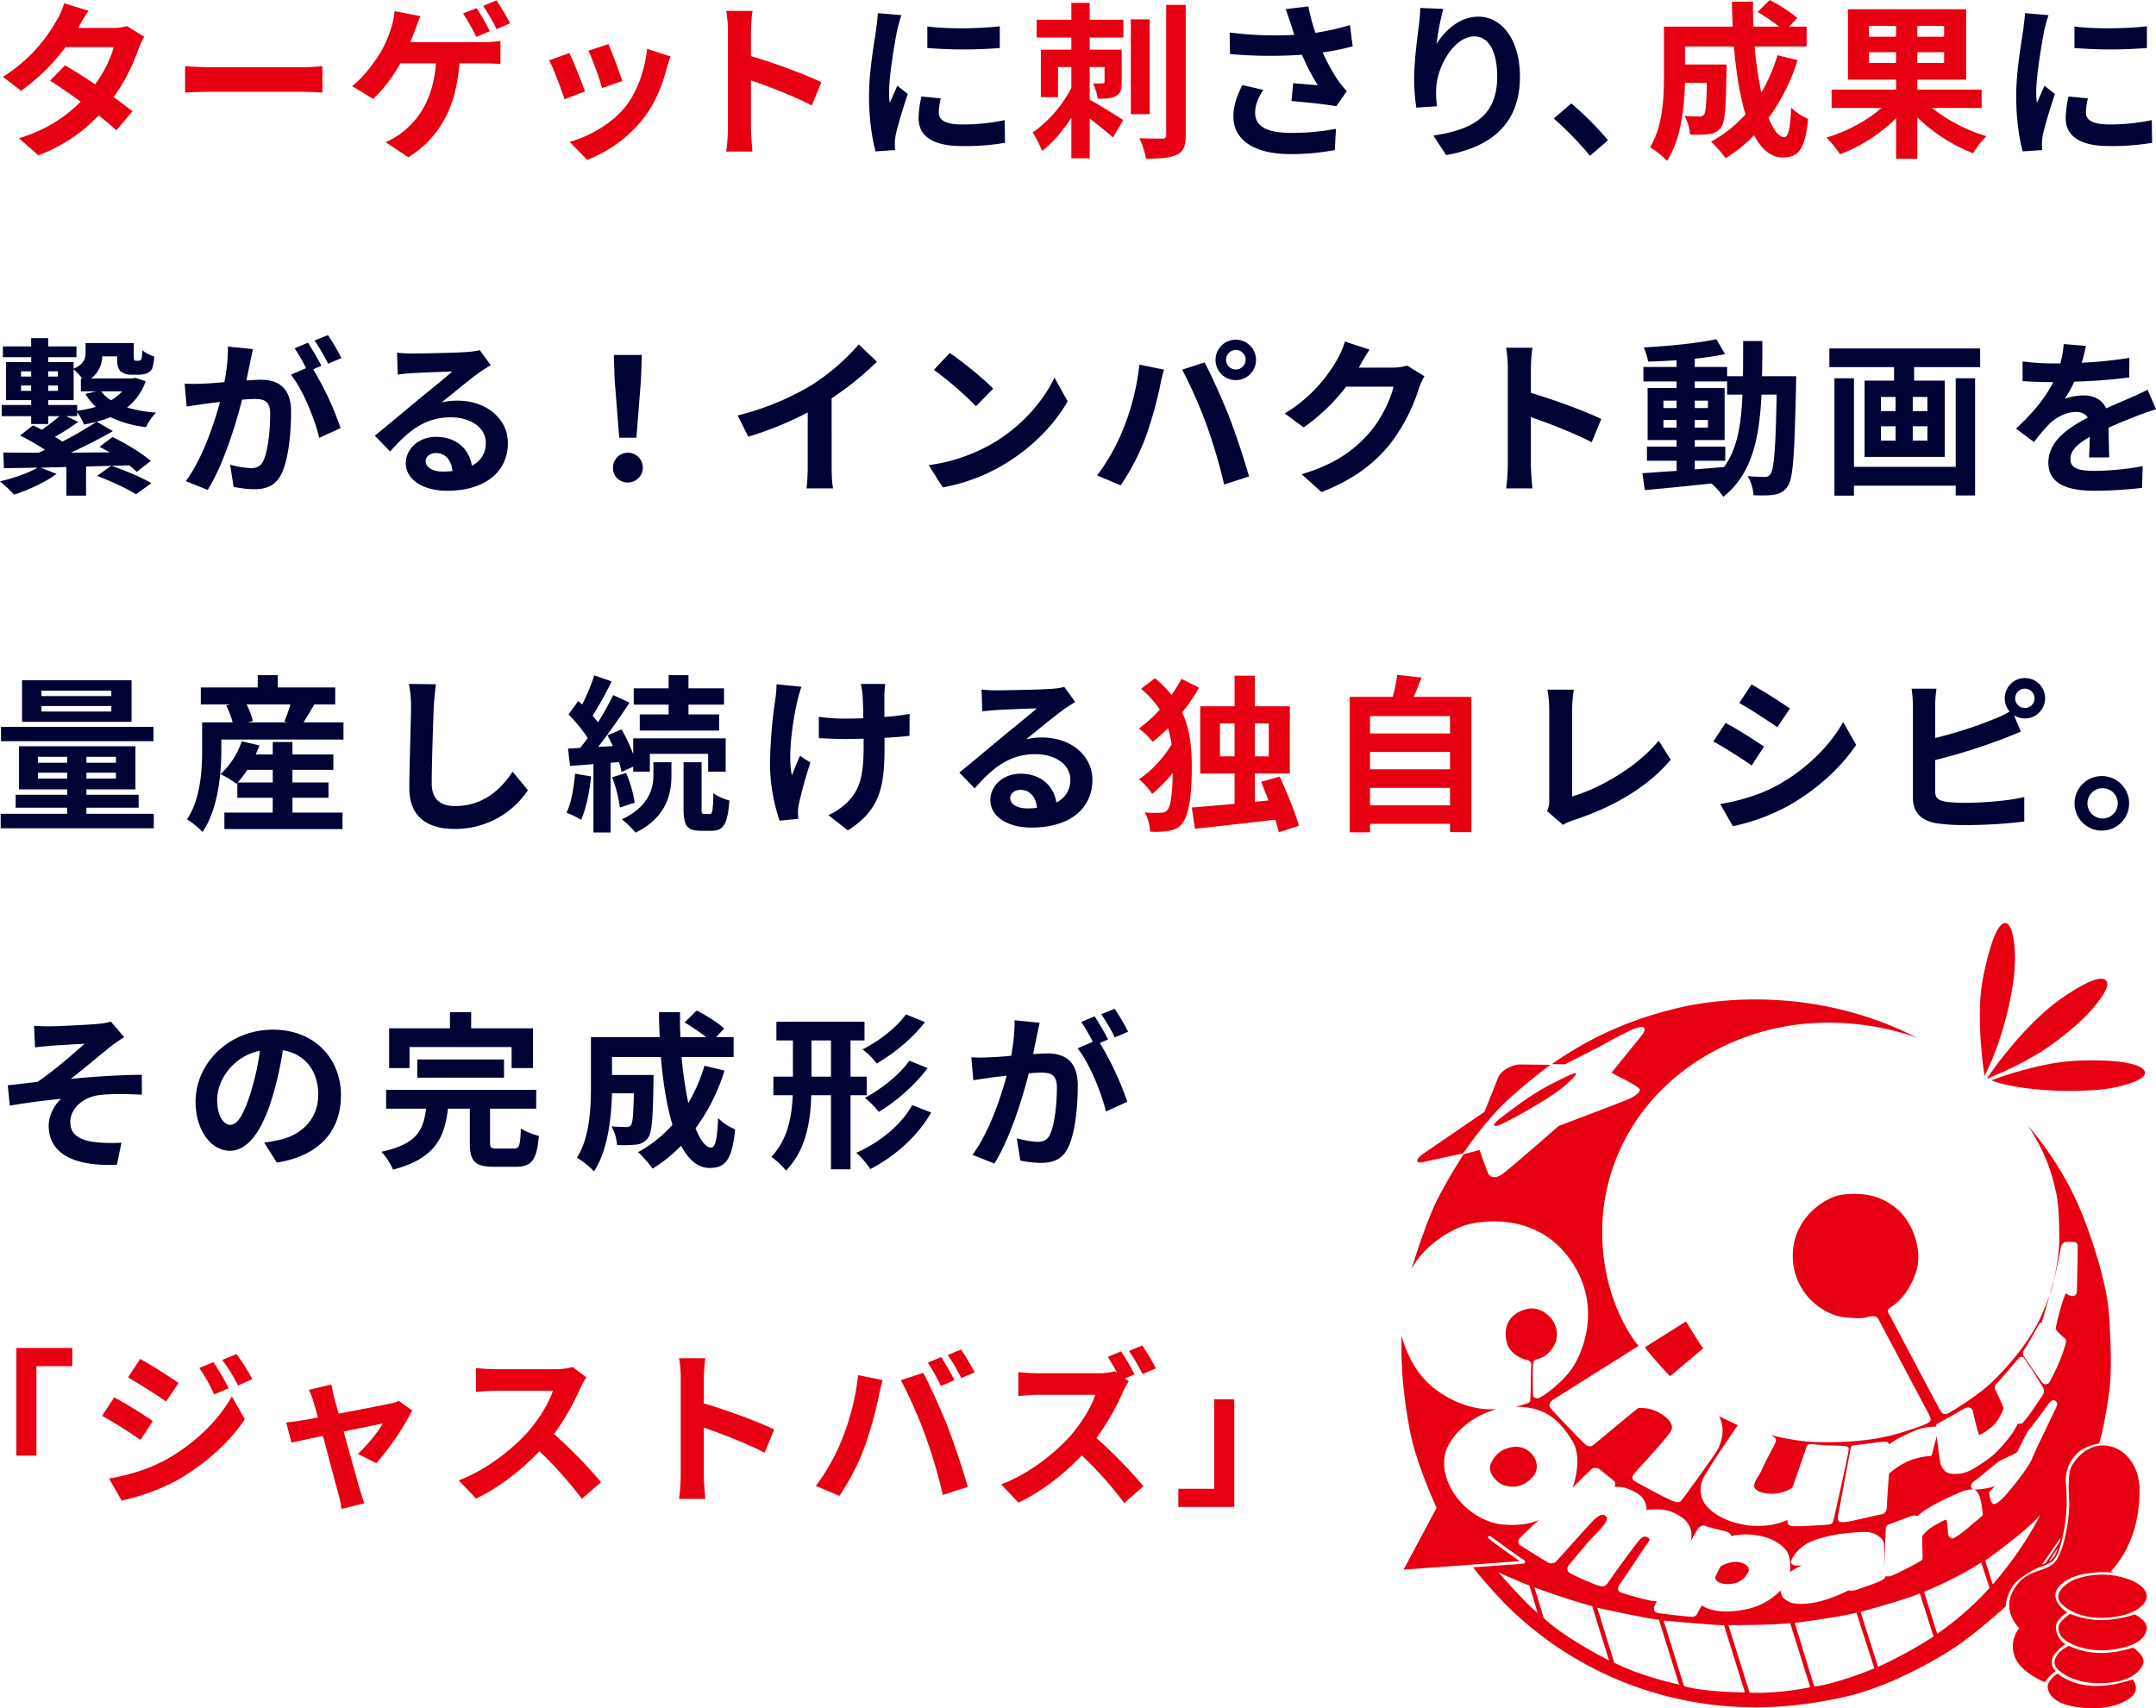 <svg id="_レイヤー_2" xmlns="http://www.w3.org/2000/svg" viewBox="0 0 1023.92 811.49">
  <defs>
    <clipPath id="clippath">
      <path fill="none" d="M665.57 438.49h354v373h-354z"/>
    </clipPath>
    <style>
      .cls-3{fill:#000333}.cls-4{fill:#e60012}
    </style>
  </defs>
  <g id="_レイヤー_1-2">
    <path class="cls-3" d="M129.61 489.13c-20.72 0-36.72 15.76-36.72 34.24 0 13.52 7.36 23.28 16.24 23.28s15.6-9.92 20.4-26.08c2.09-7.11 3.7-14.35 4.8-21.68 10.8 1.84 16.8 10.08 16.8 21.12 0 11.68-8 19.04-18.24 21.44a60.56 60.56 0 0 1-7.44 1.28l6 9.52c20.16-3.12 30.48-15.04 30.48-31.92 0-17.44-12.48-31.2-32.32-31.2Zm-10.4 29.36c-3.28 10.8-6.4 15.84-9.76 15.84-3.12 0-6.32-3.92-6.32-12 0-8.8 7.12-20.48 20.32-23.2-.88 6.56-2.3 13.03-4.24 19.36ZM928.8 221.76h-48.32v-42.08h-9.28v55.76h9.28v-4.72h48.32v4.64h9.2v-55.68h-9.2v42.08z"/>
    <path class="cls-4" d="M917.53 51.29h23.59v-8.73h-30.55v-4.72h23.2V4.4h-56.16v33.44h22.88v4.72h-30.64v8.72h23.68c-6.72 6-16.64 11.28-26.16 14.08a49.25 49.25 0 0 1 6.48 7.92 76.8 76.8 0 0 0 26.64-17.12v19.28h10.08V55.77a80.37 80.37 0 0 0 26.48 17.04 38.16 38.16 0 0 1 6.4-8.08 78.45 78.45 0 0 1-25.92-13.44Zm-6.96-38.97h12.72v5.12h-12.72v-5.12Zm0 12.48h12.72v5.12h-12.72V24.8Zm-10.09 5.12H887.6V24.8h12.88v5.12Zm0-12.48H887.6v-5.12h12.88v5.12Z"/>
    <g clip-path="url(#clippath)" fill="none">
      <path class="cls-4" d="M736.32 505.83s-13.86-.17-14.88-.17a15.06 15.06 0 0 0-6.25 2.2 9.25 9.25 0 0 0-4.06 4.9c-.51 1.36-6.1 15.38-6.1 15.38l-29.58 20.25s-2.53 1.86-2.36 3.04 1.69.84 3.89.34 17.92-3.89 17.92-3.89 10.47-15.53 20.95-25.16a262.48 262.48 0 0 1 20.47-16.89M711.29 532.19s13.88-11.33 24.86-16.9 16.91-8.6 8.29-.67-30.95 19.42-32.64 19.93-3.89.67-.5-2.37M712.92 689.33s6.1-3.88 11.6-.96 7.07 9.53 3.18 13.5-7.77 5.04-12.56 3.93-8.57-6.7-7.3-9.97a12.97 12.97 0 0 1 5.08-6.5M814.85 748.74s1.8-4.3 2.6-4.84 4.85-2.4 8.15-1.87 5.91 2.4 4.58 4.9-3.46 5.1-8.57 5.53-7.94-2.12-6.77-3.72M942.51 511.08s-4.61-27.67-.64-47.07 7.62-25.63 10.5-25.52 4.94 7.82 4.5 19.73c-.44 11.91-5.14 34.52-14.37 52.86M943.47 512.47s16.85-25.2 35.53-38.17 20.83-8.9 21.37-8.25 1.82 2.9-5.7 12.1c-7.52 9.2-21.35 19.1-25.97 21.89-8.05 4.84-16.48 9-25.22 12.43M945.84 513.12s21.9-8.37 40.03-9.22 31.56 1.07 32.75 5.25-13 7.61-20.51 8.37a163.27 163.27 0 0 1-34.45-.44c-14.17-1.71-17.82-3.96-17.82-3.96M781.19 639.99l19.54-12.28s7.08 11.8 8.22 12.76l-15.82 13.3s-9.36-9.95-11.94-13.78M984.5 695.41s4.96-8.79 14.22-8.79 17.15 8.57 17.37 20.52c.23 11.94-2.7 27.5-13.54 39.22l1.13.68s-16.02-1.8-24.37 5.18 2.48 13.75 2.48 13.75-5.2 3.16-5.42 6.77c.01 3.36 1.71 6.5 4.52 8.34 0 0-5.65 3.61-6.32 7.44s1.8 5.19 1.8 5.19-4.28 3.38-5.18 5.4c0 0-11.74-4.5-14.45-12.4a13.7 13.7 0 0 1 2.26-13.3s-9.03-8.35-2.26-18.94 16.25-6.54 20.54-14.43 5.64-22.1 5.41-27.05-.9-14.2 1.81-17.59"/>
      <path class="cls-4" d="M985.62 750.19a37.61 37.61 0 0 1 20.54-1.35c11.29 2.48 15.13 7.89 12.65 11.95s-8.36 6.98-18.51 7.66-18.51-2.94-21.9-7.44 3.61-9.46 7.22-10.82"/>
      <path class="cls-4" d="M983.15 766.64a40.41 40.41 0 0 0 13.76 2.94c5.76.07 11.48-.85 16.93-2.7 0 0 6.55 3.15 5.64 7.21s-4.07 7.66-15.8 9.47-22.8-2.7-25.05-6.76-.9-6.32 4.52-10.16"/>
      <path class="cls-4" d="M982.52 781.83a36.41 36.41 0 0 0 15.05 3.38 50.02 50.02 0 0 0 15.39-2.53s6.42 3.88 4.73 7.93-6.6 8.45-19.1 8.95-20.63-4.82-22.33-7.93 1.02-7.27 6.26-9.8"/>
      <path class="cls-4" d="M977.28 795s5.24 4.9 15.39 5.75 20.12-3.04 20.12-3.04 4.56 5.06-1.7 9.28-16.4 5.75-27.56 3.39-11.5-8.96-10.82-10.48a10.9 10.9 0 0 1 4.57-4.9M975.25 608.61l-1.86 6.64c1.98-5.47 1.86-6.64 1.86-6.64"/>
      <path class="cls-4" d="M1001.5 623.14c-1.02-13.81-9.5-42.06-18.52-59.16a161.61 161.61 0 0 0-19.66-29.08c9.27 14.7 11.1 23.13 12.88 30.35 1.78 7.22 1.71 16.6 1.77 24s-2.6 19.26-2.6 19.26c.64-1.9 2.8-12.73 3.24-15.33s1.77-3.04 2.15-3.17c1.5-.13 3-.13 4.5 0a1.8 1.8 0 0 1 1.46 1.52c.13.95-.32 18.75-.32 20.9s-.63 3.1-1.77 3.24a4.96 4.96 0 0 1-3.1-1.02c-.7-.5-.58 0-1.72 2.92-1.43 4.36-2.59 8.8-3.49 13.3-.07.95 1.27 2.21 2.53 3.3.76.64 1.48 1.31 2.17 2.02.37 1.84-.07 2.28-1.27 6.21s-5.9 13.68-6.66 14.51c-.66.69-1.69.86-2.54.44-.76-.32-5.14-6.92-5.14-6.92-1.16-1.64-4.31-6.11-4.53-6.7a3.24 3.24 0 0 1 .6-2.86c.65-.53 6.32-10.82 6.9-11.85s1.18-.66 1.18-.66l.13-.39c.2-.36 2.16-7.25 3.7-12.71a164.15 164.15 0 0 1-3.63 9.05c-5.74 13.43-17.22 25.94-23.62 32.14s-18.65 13.75-20.93 14.92-3.26-.65-3.72-1.3-23.69-44.64-23.94-45.1-2.03-2.53.06-3.77 8.68-5.87 12.33-16.94-2.28-24.96-10.04-30.83-15.2-6.97-25.12-5.93c-8.3 1.3-23.16 11.15-23.36 28.6s13.57 28.36 24.34 29.6 10.37-.33 13.17-.46 3.2 1.43 3.2 1.43 21.6 40.86 23.3 43.93c1.69 3.06 1.48 3.85 1.48 3.85-.25 1.15-.89 2.04-14.84 6.34s-30.94 4.56-40.7 4.18-21.23-3.47-21.23-3.47c4.69 1.48 3.05 3.7 2.8 4.35s-4.45 8.14-6.26 12.41c-1.81 4.27-7.23 8.71.33 10.77 4.8 1.2 9.88.4 14.07-2.22.33-.25 5.27-14.96 6.17-17.42s.58-3.78 4.27-3.29 10.61.58 13.91.74 2.46 1.56 2.46 2.38-6.74 31.88-7.31 33.44c-.2.85-.95 1.45-1.82 1.48-.73.25-15.7 1.07-17.51.82s-1.9-.82-2.14-1.23a5.31 5.31 0 0 1-.25-1.72c-8.8 4.19-19 2.54-19 2.54-13.9-1.97-19.5-8.87-20.65-10.92a12.33 12.33 0 0 1-.74-10.44c1.73-4.35 16.86-26.2 16.86-26.2-1.31-.5-8.96-4.28-8.96-4.28 3.7 6.65.41 13.89-.58 15.86s-15.87 22.51-16.7 23.5-1.07 1.97-3.86 1.23-19.09-9.7-19.5-10.1-.9-1.57.33-3.13 16.2-17.42 17.7-20.7-2.98-6.99-7.09-8.96a18.3 18.3 0 0 0-8.54-1.57c-.74.25-21.14 17.5-21.88 17.9-.9.44-1.96.38-2.8-.16-1-.57-16.13-16.26-17.2-17.9s.25-3.05 1.24-3.7 40.68-25.63 40.68-25.63-17-19.25-17.25-53.45c-.3-40.54 25.11-77.53 67.98-93.24s81.92.5 81.92.5c-59.69-30.72-116.5-13.67-116.5-13.67a167.68 167.68 0 0 0-57.33 26l6.17.1s12.44-6.34 15.22-7.73 16.87-9.63 20.68-10.01 1.01 3.54 1.01 3.54l-14.71 18.13s1.9 1.14 2.91 1.65 10.66 5.19 10.53 6.59-2.66 3.16-5.2 4.3-33.35 12.8-33.35 12.8-23.59 20.64-26.63 22.8-5.2 1.64-6.21.75-4.7-12.15-4.7-12.15l-7.6 2.02s-6.87 10.51-12.44 21.41-12.3 33.05-12.3 33.05c6.6-12.03 19.02-18.49 24.86-20.52s32.59-7.22 49.33 14.57 7.61 44.6 2.54 52.45-14.84 14.44-16.23 14.82c-.96.39-2.06.08-2.66-.76-.39-.64-.26-14.19-.13-15.58.07-.81.55-1.53 1.27-1.9a15.33 15.33 0 0 0 4.69-1.9c12.43-10.4.76-24.71-9.13-22.05s-10.91 10.52-9.14 16.35 8.62 7.72 9.64 7.85 1.77 1.4 1.77 1.4-.25 16.08-.38 17.1 0 1.25-.76 1.77a51.73 51.73 0 0 1-6.09 1.9c14.97 0 21.43 7.6 26.76 16.21s.13 22.3.13 22.3 8.5-8.62 9.39-9.12a3.48 3.48 0 0 1 3.17.12c.75.5 5.83 4.7 6.97 5.58s.5 2.92.5 2.92c3.43.12 5.59.12 10.53 3.04a9 9 0 0 1 4.57 7.97c6.21-.63 11.03-.63 17.12 3.8 3.52 2.52 5.05 7 3.8 11.15 0 0 2.29-3.93 3.05-5.32s2.4-2.8 4.05-2.03 8.12 2.15 10.15 2.79 1.9 2.03 1.9 2.03c3.66-.82 7.45-1 11.17-.51 6.59.76 11.8 3.42 14.83 6.96s2.03 10.77 2.03 10.77c1.27-1.26 5.7-3.3 5.7-3.3s-2.02.13-2.91.13-2.28-.75-2.28-1.77 2.03-5.06 6.6-8.1 12.68-4.44 14.45-4.82 13.32-1.9 16.87-1.01 5.96 3.3 6.21 5.2.13 12.28.13 12.28.63-17.86.76-19.13a2.4 2.4 0 0 1 1.9-2.4c1.4-.5 7.74-2.92 9.76-3.68a5.19 5.19 0 0 1 3.56-.13c3.67-4.42 20.03-11.27 21.55-11.9a17.7 17.7 0 0 1 4.57-.76c-1.65-1.26-.63-3.17 1.14-4.3s10.02-8.37 11.67-9.26 7.86-3.67 8.24-4.17 4.57-9.51 5.33-10.27 6.47-8.24 7.86-10.27 2.54-3.67 3.55-4.05 2.16.63 2.29 1.65-2.29 5.2-3.56 8.11-6.2 12.54-8.24 17.6c-2.04 5.06-9.76 14.2-11.54 16.35s-4.94 5.44-6.47 5.57-2.15-2.79-2.28-3.8-.5-1.77.13-2.28 2.4-2.54 2.4-2.54c-3.03 1.52-9.89 1.78-9.89 1.78.51 0 1.9 1.27 2.67 3.42a40.41 40.41 0 0 1 1.4 8.6c-.13.52-4.7 4.06-6.35 5.58s-6.97 5.7-8.11 5.57a2.27 2.27 0 0 1-1.9-1.9c-.26-.88-.38-6.96-1.15-6.96s-4.56 2.28-6.2 3.16a20.47 20.47 0 0 0-4.83 4.31c-.63.89.26 10.52-.12 11.4s-13.57 7.48-14.97 7.86c-.83.23-1.71.23-2.54 0 0 .88-.63 1.39-2.28 2.28s-10.9 4.05-12.17 4.43a9.13 9.13 0 0 1-3.17.13s-9.64 5.06-18.26 6.08-10.27-.77-12.05-2.03-1.9-4.05-1.9-4.05c-6.22 6.2-12.94 9.12-23.09 9.88s-14.32-2.79-14.32-2.79-1.53 2.66-2.04 3.67a2.62 2.62 0 0 1-2.53 1.77c-1.4 0-13.06-1.26-15.85-1.77s-2.16-1.51-2.28-2.28 1.39-3.42 1.39-3.42c-1.06.06-2.13-.03-3.17-.25-4.8-1.05-9.54-2.36-14.2-3.93-1.78-.76-1.02-2.9-.38-3.67s11.4-16.98 12.55-18.62 2.28-2.79 1.14-3.55-1.9-1.01-3.55.25-14.2 18.89-15.74 21.16-2.92 1.65-4.82 1.14a119.8 119.8 0 0 1-13.18-5.81 2.33 2.33 0 0 1-.9-3.18l.14-.23c.5-.76 4.82-5.83 8.5-10.26s11.54-10.9 9.51-13.18-4.7.64-5.7 1.4-17.64 19.63-18.52 20.27a3.86 3.86 0 0 1-3.3.24c-.63-.37-13.06-7.97-13.7-8.6a2.25 2.25 0 0 1 0-2.8c.63-1 9.26-8.99 9.26-8.99-7.74 3.8-18.9 2.03-18.9 2.03-18.64-3.42-31.58-24.32-23.85-37.87s22.97-16.73 22.97-16.73c-12.43 1.01-26-5.07-34.37-13.94s-11.03-21.03-11.03-21.03c-.51 13.93.76 28.37 3.8 44.72 3.04 16.35 12.81 37.11 12.81 37.11l-15.72 29.39 55.16-4.05s-13.19-9.25-14.58-10.64.63-1.27.63-1.27 13.32 9.75 15.22 10.9 1.52 1.9.64 2.15-23.97 1.76-23.97 1.76c2.03 3.43 14.2 16.47 14.2 16.47a166.75 166.75 0 0 0 88.27 47.12c29.55 5.58 55.17 2.29 74.57-2.15s40.33-15.96 50.98-22.93c10.65-6.97 24.86-19.88 24.86-19.88a19.63 19.63 0 0 1 4.18-10.77c3.34-3.88 9.86-7.01 11.76-7.87a19.61 19.61 0 0 0 5.98-2.67c3.5-2.27 5.2-12.2 5.26-12.62l-.18-.03.27-.38c2.53-11.4 1.52-19.88 1.26-25.08a17.85 17.85 0 0 1 6.09-13.93c3.8-3.17 9.64-4.06 9.64-4.06 1.27-2.53 4.06-17.48 5.07-26.1s.64-22.67-.38-36.48m-30.93 38.65c-.2.82-1.84 2.91-3.05 4.81s-6.53 9.5-7.35 9.63c-.63.08-1.27.1-1.9.06-2.73 5.83-7.55 10.71-10.02 13.38-2.48 2.65-8.56 6.7-11.99 8.55-3 1.63-6.44 2.27-9.83 1.83-2.98-.38-4.18-3.1-4.69-4.19s-1.96-13.55-1.96-13.55-1.65 6.09-1.97 7.36-.13 2.08-2.1 2.08c-1.87.15-3.71.49-5.51 1.01-7.1 1.7-13.06 7.29-13.06 7.29s-.96 12.03-1.02 15.33-1.65 3.86-2.6 3.99-11.73 2.65-14.58 3.23-4.76.69-5.58.06-.39-3.1-.2-3.92 5.59-30.22 5.84-31.1.76-1.02 2.41-1.2 7.36-.83 9.26-1.15 5.2-.63 5.77-.25c.37.28.62.69.7 1.14 1.78-1.52 5.2-3.48 11.29-6.14a25.95 25.95 0 0 1 10.97-2.34c0-.45-.2-.95 1.9-2.03a623.7 623.7 0 0 0 11.81-6.7c2.22-.98 3.52.2 3.79 1.3s2.54 11.16 3.06 11.28 2.41-.91 5.8-3.58 5.74-8.48 5.74-9-3.13-7.3-3.78-8.53a2.78 2.78 0 0 1 .78-3.52c1.11-.98 10.11-11.6 10.57-12.06.64-.49 1.55-.4 2.09.2.43.54 3.06 4.42 3.98 5.78 0 0 4.79 7.67 5.17 8.3.37.84.46 1.77.25 2.66m-258.99 85.04c1.75 1.05 14.81 6.41 14.81 6.41l3.85 12.94c-4.9-3.61-18.66-19.35-18.66-19.35m21.59 21.8-4.44-14.57s18.55 6.76 27.41 8.86l8.05 25.87s-21-10.6-31.02-20.16m33.47 21.2-8.05-26.1s22.87 5.02 29.28 5.72l9.57 30.76s-17.38-3.6-30.8-10.37m33.13 11.07-9.69-31.11s24.74 2.33 28.7 2.2l9.92 31.94s-19.95-.11-28.93-3.03m31.14 3.14L820.87 772s24.03 0 29.28-1.05l9.56 30.53s-15.04 3.27-28.8 2.57m30.68-2.91-9.22-30.19s22.28-2.91 29.28-4.9l8.52 26.46s-17.5 7.34-28.58 8.63m30.33-9.32-8.29-26.11s23.69-6.52 28.12-8.86l6.53 20.52a206.86 206.86 0 0 1-26.37 14.45m28.11-15.74-6.3-19.92s15.98-6.42 27.18-13.99l3.97 12.12a142.06 142.06 0 0 1-24.85 21.8m26.37-23.43-3.61-11.3s20.75-14.8 26.24-21.9c0 0-7.11 15.26-22.63 33.2m27.6-11.55c-.3.2-.58.36-.87.53l4.2-6.29c-.81 2.43-1.92 4.85-3.32 5.76m4.14-8.6-.05-.03-.68 1.18-5.73 8.59.14.1c-.67.32-1.35.62-2.05.87l8.82-12.66-.45 1.95"/>
    </g>
    <path class="cls-4" d="m42.08 5.13-11.6-3.6a33.3 33.3 0 0 1-3.68 8.32A74.3 74.3 0 0 1 1.37 36.49l8.64 6.64A96.3 96.3 0 0 0 31.12 22.4H54c-1.2 4.96-4.64 11.92-8.8 17.68a247.85 247.85 0 0 0-14.32-9.04l-7.12 7.28c4.08 2.56 9.36 6.16 14.56 10-6.64 6.64-15.52 13.12-29.36 17.36l9.28 8.08A75.34 75.34 0 0 0 46.88 54.8c3.28 2.64 6.24 5.12 8.4 7.12l7.6-9.04A181.34 181.34 0 0 0 54 46.16c5.02-7.08 9-14.84 11.84-23.04.72-1.96 1.6-3.86 2.64-5.68l-8.16-5.04c-2.27.61-4.61.91-6.96.88H37.12a86.95 86.95 0 0 1 4.96-8.16ZM87.92 31.45V44c2.96-.24 8.32-.4 12.88-.4h42.96c3.36 0 7.44.32 9.36.4V31.45c-2.08.16-5.6.48-9.36.48H100.8c-4.16 0-10-.24-12.88-.48ZM226.32 3.85l-6.4 2.55c2.32 3.58 4.43 7.29 6.32 11.12l6.4-2.72a119.25 119.25 0 0 0-6.32-10.96ZM235.77.17l-6.32 2.64a94.02 94.02 0 0 1 6.4 11.04l6.4-2.8A124.26 124.26 0 0 0 235.77.17Z"/>
    <path class="cls-4" d="m199.69 7.69-12.32-2.4a30.78 30.78 0 0 1-1.68 8.16 56.73 56.73 0 0 1-4.65 10.95c-3.04 4.96-8.16 12.16-13.84 16.48l10 6.08c4.8-4.24 9.68-11.04 12.96-16.88h16.88c-1.28 16.72-7.92 26.56-16.32 33.04a33.9 33.9 0 0 1-7.6 4.4l10.8 7.2c14.48-9.12 22.8-23.36 24.24-44.64h11.2c1.84 0 5.36.08 8.32.32V19.45c-2.75.41-5.54.59-8.32.56h-34.48c.88-2.08 1.6-4.08 2.24-5.76.64-1.76 1.68-4.56 2.56-6.56ZM288.97 20.97l-9.52 3.12a133.23 133.23 0 0 1 6.48 17.76l9.6-3.36a254.36 254.36 0 0 0-6.56-17.52Z"/>
    <path class="cls-4" d="m318.49 26.81-11.2-3.6c-.96 10-4.8 20.64-10.24 27.44-6.64 8.32-17.76 14.4-26.56 16.72l8.4 8.56a62.41 62.41 0 0 0 26.8-19.84c5.44-7.04 8.8-15.36 10.88-23.44.48-1.6.96-3.28 1.92-5.84ZM270.41 25.21l-9.6 3.44c1.92 3.52 5.92 14.16 7.28 18.48l9.76-3.68c-1.6-4.48-5.44-14.16-7.44-18.24ZM345.69 60.81a87.35 87.35 0 0 1-.8 11.2h12.48c-.32-3.28-.72-8.88-.72-11.2V38.17c8.64 2.96 20.64 7.6 28.88 11.92l4.56-11.04c-7.36-3.6-22.72-9.28-33.44-12.4V14.8c.06-3.21.3-6.42.72-9.6h-12.48c.54 3.17.81 6.38.8 9.6v46.01Z"/>
    <path class="cls-3" d="M440.41 12.57V22.8c11.45.92 22.95.92 34.4 0V12.49c-8.64 1.04-24.56 1.44-34.4.08ZM446.81 46.73l-9.2-.88a48.6 48.6 0 0 0-1.36 10.4c0 8.24 6.64 13.12 20.4 13.12 6.91.12 13.82-.38 20.64-1.52l-.16-10.8a94.1 94.1 0 0 1-20.08 2.08c-8.16 0-11.2-2.16-11.2-5.68.04-2.27.36-4.53.96-6.72ZM428.08 7.2l-11.2-.96c-.08 2.56-.56 5.6-.8 7.84-.88 6.16-3.36 19.68-3.36 31.68 0 10.88 1.52 20.64 3.12 26.16l9.28-.64c-.08-1.12-.16-2.4-.16-3.28.03-1.26.17-2.52.4-3.76.88-4.24 3.52-12.96 5.76-19.6l-4.96-3.92c-1.12 2.64-2.4 5.44-3.6 8.16a39.24 39.24 0 0 1-.32-5.2c0-8 2.8-24 3.84-29.36.55-2.4 1.22-4.78 2-7.12Z"/>
    <path class="cls-4" d="M517.52 1.36h-8.72v8h-16.48v8.48h16.48v5.76h-14.48v22.56h8.16V31.85h6.32v9.92a59.46 59.46 0 0 1-18.4 21.2 42.78 42.78 0 0 1 4.48 8.72c5.04-3.76 9.84-9.52 13.92-15.76V75.2h8.72V56.33c4.08 3.12 8.48 6.64 11.04 8.96l4.88-8.24c-2.32-1.6-11.44-7.2-15.92-9.68V31.85h7.04v6.88c0 .72-.24.88-.96.88-1.49.08-2.99.08-4.48 0a28.56 28.56 0 0 1 2.24 7.28c3.76 0 6.56-.08 8.72-1.36 2.24-1.2 2.64-3.2 2.64-6.64V23.6h-15.2v-5.76h16V9.37h-16V1.36ZM537.04 9.2H546v45.04h-8.96z"/>
    <path class="cls-4" d="M553.84 2.32v61.76c0 1.28-.56 1.76-1.92 1.76-1.52 0-6.08 0-10.8-.16a37.9 37.9 0 0 1 3.12 9.68c6.8 0 11.6-.32 14.72-1.92 3.12-1.44 4.16-4.08 4.16-9.36V2.33h-9.28Z"/>
    <path class="cls-3" d="M613.12 11.68c.48 1.36.96 3.04 1.6 4.88-10.25.57-20.54.19-30.72-1.12l.16 10.24a215.25 215.25 0 0 0 34.16.32c2.13 5.01 4.64 9.86 7.52 14.48-2.48-.16-7.76-.64-11.68-.96l-.8 8.48c6.72.56 16.8 1.6 21.28 2.48l4.96-7.2c-1.56-1.69-3-3.48-4.32-5.36a87.63 87.63 0 0 1-7.12-13.04c4.81-.63 9.56-1.6 14.24-2.88l-1.28-10.08a119.24 119.24 0 0 1-16.4 3.68 93.77 93.77 0 0 1-3.36-12.56l-10.8 1.28c1.04 2.64 1.92 5.52 2.56 7.36ZM600 42.72l-10-2.32c-2.72 5.44-4.24 10-4.24 14.88 0 11.52 10.32 17.84 26.64 17.92 7.22.05 14.42-.59 21.52-1.92l.56-10.08a110.19 110.19 0 0 1-21.44 1.92c-10.96 0-16.96-2.88-16.96-9.6 0-3.52 1.36-7.04 3.92-10.8ZM685.44 4.24l-10.96-.48a71.46 71.46 0 0 1-.64 8.4c-1.12 8.24-2.24 18.16-2.24 25.6.02 4.47.36 8.94 1.04 13.36l9.84-.64a42.23 42.23 0 0 1-.4-8.48c.4-10.56 8.64-24.72 18.08-24.72 6.72 0 10.88 6.88 10.88 19.2 0 19.36-12.56 25.2-30.32 27.92l6.08 9.28c21.2-3.84 35.04-14.64 35.04-37.28 0-17.6-8.64-28.48-19.76-28.48-9.04 0-16 6.72-19.84 12.96a128.9 128.9 0 0 1 3.2-16.64ZM755.12 74l8.56-7.36a149.52 149.52 0 0 0-17.44-17.52l-8.32 7.2A156.11 156.11 0 0 1 755.12 74Z"/>
    <path class="cls-4" d="M844.16 26.24A80.84 80.84 0 0 1 836.48 44a190.72 190.72 0 0 1-3.2-21.92H858v-9.44h-8.32l3.84-4.08c-2.8-2.64-8.64-6.32-13.04-8.56l-5.76 5.68c3.55 2.11 6.97 4.43 10.24 6.96h-12.24c-.16-3.92-.24-7.84-.16-11.84h-10c0 4 .16 7.92.32 11.84h-32.64V36c0 10.4-.56 24.32-6.64 33.92a41.72 41.72 0 0 1 8.08 6.48c6.56-9.76 8.24-25.36 8.56-37.04h10.4c-.24 10.08-.56 13.92-1.36 15.04a2.6 2.6 0 0 1-2.4.96c-1.28 0-4-.08-6.88-.32a21.63 21.63 0 0 1 2.64 8.88c3.07.14 6.14.06 9.2-.24a7.52 7.52 0 0 0 5.52-3.2c1.84-2.32 2.32-9.44 2.56-26.24 0-1.12.08-3.6.08-3.6h-19.76v-8.56h23.2c1.04 12 2.8 23.2 5.52 32.24a61.15 61.15 0 0 1-16.32 12.96 62.5 62.5 0 0 1 6.88 7.84 67.8 67.8 0 0 0 13.52-10.88c3.52 6.56 7.92 10.56 13.52 10.56 7.44 0 10.64-3.52 12.16-18.32a25.8 25.8 0 0 1-8.08-5.36c-.4 10-1.36 14-3.28 14-2.56 0-5.12-3.36-7.44-9.12a92.69 92.69 0 0 0 13.76-27.44l-9.52-2.32Z"/>
    <path class="cls-3" d="M985.2 12.56V22.8c11.45.92 22.95.92 34.4 0V12.49c-8.64 1.04-24.56 1.44-34.4.08ZM991.6 46.72l-9.2-.88a48.6 48.6 0 0 0-1.36 10.4c0 8.24 6.64 13.12 20.4 13.12 6.91.12 13.82-.38 20.64-1.52l-.16-10.8a94.1 94.1 0 0 1-20.08 2.08c-8.16 0-11.2-2.16-11.2-5.68.04-2.27.36-4.53.96-6.72ZM972.88 7.2l-11.2-.96c-.08 2.56-.56 5.6-.8 7.84-.88 6.16-3.36 19.68-3.36 31.68 0 10.88 1.52 20.64 3.12 26.16l9.28-.64c-.08-1.12-.16-2.4-.16-3.28.03-1.26.17-2.52.4-3.76.88-4.24 3.52-12.96 5.76-19.6l-4.96-3.92c-1.12 2.64-2.4 5.44-3.6 8.16a39.24 39.24 0 0 1-.32-5.2c0-8 2.8-24 3.84-29.36.55-2.4 1.22-4.78 2-7.12ZM61.36 221.04c1.26.97 2.46 2.01 3.6 3.12l6.64-5.2c-4.08-3.6-12-8.4-18.16-11.36l-6.16 4.64c1.52.8 3.2 1.68 4.8 2.64-6.24.08-12.48.08-18.48.16 6.8-3.12 14-6.72 20-10.24l-7.68-4.48c2.23-.58 4.42-1.3 6.56-2.16a51.16 51.16 0 0 0 16.88 4.72 24.2 24.2 0 0 1 4.8-6.88 66.31 66.31 0 0 1-13.84-2.4 27.67 27.67 0 0 0 8.88-12.48l-4.88-1.6-1.44.24h-19.6a13.47 13.47 0 0 0 5.28-10.48h7.04c0 4.16.4 5.76 1.6 7.04a7.9 7.9 0 0 0 5.12 1.68h3.6c1.28 0 2.55-.21 3.76-.64a5.05 5.05 0 0 0 2.56-2.24c.58-1.87.93-3.8 1.04-5.76-2.07-.61-4-1.62-5.68-2.96a26.25 26.25 0 0 1-.32 3.76c-.16.56-.4.96-.64 1.04-.31.11-.63.16-.96.16h-1.2a.78.78 0 0 1-.72-.32 5.24 5.24 0 0 1-.24-2.08v-6H40.64v4.56c0 2.72-.64 5.36-5.68 7.68V172H22.88v-2.32h13.44v-5.12H22.88v-3.92H14.8v3.92H1.37v5.12h13.44V172H2.88v18.08H14.8v2.32H.8v5.28h14v3.76h8.08v-3.76h5.36a82.35 82.35 0 0 1-8.4 6.48c-1.44-.8-2.8-1.44-4.16-2.08l-6.16 4.8c4.09 2.01 8.04 4.29 11.84 6.8-1.04.48-2 .96-3.04 1.36-6.24 0-12 0-16.72-.08l.24 7.44 16-.24c-4.4 2.56-11.44 5.04-17.84 6.48a83.57 83.57 0 0 1 6.72 6.32c6.64-2.16 14.88-5.92 20.16-9.84l-7.52-2.96 12.16-.32v13.6h9.36V221.6l11.92-.32-6.72 4.8c6.24 2.32 14.48 6.08 18.48 8.72l7.36-5.28c-4.56-2.72-12.88-6.16-18.96-8.24l8.4-.24ZM58 185.92a21 21 0 0 1-5.28 4.24 16.9 16.9 0 0 1-4.64-4.24H58Zm-43.2-.24H10v-2.56h4.8v2.56Zm0-6.8H10v-2.48h4.8v2.48Zm8.08-2.48h4.64v2.48h-4.64v-2.48Zm0 6.72h4.64v2.56h-4.64v-2.56Zm0 9.28v-2.32h12.09v-14.64a36.22 36.22 0 0 1 4.08 4.32h-.64v6.16h7.28l-5.12 1.2a26.8 26.8 0 0 0 4.96 6.16 58.58 58.58 0 0 1-8.88 1.84v-2.72H22.88Zm6.72 17.36a44.53 44.53 0 0 0-3.52-2.24 123.3 123.3 0 0 0 11.12-7.12l-5.84-2.72h5.28v-1.84a27.02 27.02 0 0 1 3.28 5.84c2-.4 3.92-.8 5.84-1.28a165.43 165.43 0 0 1-16.16 9.36ZM120.16 165.84l-11.92-1.2a81.1 81.1 0 0 1-1.68 16.88c-4.08.4-7.84.64-10.32.72-2.85.16-5.71.16-8.56 0l.96 10.88c2.48-.4 6.64-.96 8.96-1.36 1.44-.16 4-.48 6.88-.8-2.96 10.96-8.48 27.12-16.24 37.6l10.4 4.16c7.36-11.76 13.28-30.72 16.32-42.88 2.32-.16 4.32-.32 5.6-.32 4.96 0 7.76.88 7.76 7.28 0 7.92-1.12 17.6-3.28 22.16-1.28 2.64-3.28 3.44-6 3.44-3.3-.21-6.58-.77-9.76-1.68l1.68 10.56c3.16.67 6.37 1.04 9.6 1.12 6.08 0 10.48-1.76 13.12-7.36 3.44-6.96 4.56-19.92 4.56-29.36 0-11.52-6-15.28-14.48-15.28-1.68 0-4 .16-6.72.32.56-2.88 1.2-5.84 1.68-8.24.4-2 .96-4.56 1.44-6.64ZM155.76 159.2l-6.4 2.56a90.34 90.34 0 0 1 6.48 11.04l6.32-2.72a106.87 106.87 0 0 0-6.4-10.88ZM146.24 162.8l-6.32 2.64a87.48 87.48 0 0 1 5.44 9.44l-7.2 3.12c5.68 7.04 11.36 21.12 13.44 30l10.16-4.64a145.38 145.38 0 0 0-13.04-27.92l3.92-1.68c-1.52-2.96-4.4-8-6.4-10.96ZM217.28 190.32c-2.56-.02-5.11.28-7.6.88 5.04-4 13.44-11.04 17.76-14.08 1.84-1.36 3.76-2.48 5.6-3.68l-5.2-7.12c-2 .47-4.03.77-6.08.88-4.56.4-21.68.72-25.92.72-2.43.03-4.86-.11-7.28-.4l.32 10.4c1.84-.24 4.4-.48 6.56-.64 6.45-.34 12.9-.61 19.36-.8-3.92 3.44-12.24 10.16-16.72 13.84-4.72 3.92-14.4 12.08-20.08 16.64l7.28 7.52c8.56-9.76 16.56-16.24 28.8-16.24 9.44 0 16.64 4.88 16.64 12.08.16 4.63-2.45 8.9-6.64 10.88-1.12-7.6-7.12-13.68-17.04-13.68-8.48 0-14.32 6-14.32 12.48 0 8 8.4 13.12 19.52 13.12 19.36 0 28.96-10 28.96-22.64 0-11.68-10.32-20.16-23.92-20.16ZM210.24 224c-4.8 0-8.08-2-8.08-4.96 0-2 1.92-3.84 4.96-3.84 4.32 0 7.28 3.36 7.76 8.56-1.54.17-3.09.25-4.64.24ZM294.08 207.92h8.16l2.16-27.36.4-11.92h-13.28l.4 11.92 2.16 27.36zM298.16 229.2a7.08 7.08 0 1 0-7.04-7.12v.08a6.8 6.8 0 0 0 6.55 7.04h.49ZM350.32 197.36l5.04 10.08a160 160 0 0 0 28.24-11.52v25.6c.02 3.5-.17 7-.56 10.48h12.64c-.56-2-.72-6.96-.72-10.48V189.2c7.7-5.1 14.91-10.91 21.52-17.36l-8.64-8.24a102.5 102.5 0 0 1-22.56 19.44 128.8 128.8 0 0 1-34.96 14.32ZM451.04 167.68l-7.52 8c7.11 5.22 13.8 11 20 17.28l8.16-8.32c-4.64-4.88-15.04-13.2-20.64-16.96ZM441.04 220.96l6.72 10.56a86.57 86.57 0 0 0 29.68-11.28c12.88-7.76 23.52-18.8 29.6-29.6l-6.24-11.28c-5.04 10.8-15.44 23.04-29.12 31.12a82.44 82.44 0 0 1-30.64 10.48ZM586.88 161.36a9.6 9.6 0 1 0 .02 19.22 9.6 9.6 0 0 0-.02-19.22Zm.08 14.16h-.08a4.64 4.64 0 1 1 .08 0ZM533.52 203.6a96.5 96.5 0 0 1-12.48 22.24l11.2 4.72a110.3 110.3 0 0 0 11.84-22.88 186.4 186.4 0 0 0 6.8-24.08c.32-1.76 1.2-5.68 1.92-8l-11.68-2.4a115.2 115.2 0 0 1-7.6 30.4ZM573.04 201.92a247.65 247.65 0 0 1 8.32 28.24l11.84-3.84a380.34 380.34 0 0 0-9.28-27.92c-3.04-7.76-8.56-20.08-11.84-26.24l-10.64 3.44c4.43 8.52 8.3 17.31 11.6 26.32ZM650.4 166.08l-11.68-3.84a38.48 38.48 0 0 1-3.6 8.4 70.44 70.44 0 0 1-24.95 25.76l8.96 6.64a91.45 91.45 0 0 0 20.16-19.36h22.48c-1.28 6-5.92 15.6-11.36 21.84-6.96 7.92-15.84 14.88-32.24 19.76l9.44 8.48c15.04-5.92 24.72-13.28 32.32-22.56a83.49 83.49 0 0 0 13.92-26.72c.69-2 1.57-3.93 2.64-5.76l-8.16-5.04c-2.27.64-4.61.96-6.96.96h-16.08c.08-.16.16-.24.24-.4.96-1.76 3.04-5.36 4.88-8.16h-.01ZM716.08 220.8a87.35 87.35 0 0 1-.8 11.2h12.48c-.32-3.28-.72-8.88-.72-11.2v-22.64c8.64 2.96 20.64 7.6 28.88 11.92l4.56-11.04c-7.36-3.6-22.72-9.28-33.44-12.4V174.8c.06-3.21.3-6.42.72-9.6h-12.48c.54 3.17.81 6.38.8 9.6v46ZM836.8 178.72c.16-5.28.16-10.88.16-16.72h-9.12c0 5.92 0 11.44-.08 16.72h-7.52v-4.4h-15.36v-3.92c5.2-.56 10.16-1.28 14.4-2.16l-4.16-7.12c-8.8 1.92-22.64 3.28-34.48 3.92a29.4 29.4 0 0 1 2.08 6.72c4.32-.08 8.88-.32 13.52-.64v3.2h-15.76v6.88h15.76v3.12h-13.76v24.72h13.76v3.12h-14.07v6.72h14.08v4.8c-6.16.4-11.76.8-16.24 1.12l1.12 8c8.64-.72 20.16-1.92 31.68-3.12a31.22 31.22 0 0 1 5.6 6.32c13.44-10.64 17.12-27.12 18.16-48.56h7.2c-.48 25.84-1.28 35.6-2.96 37.76a2.9 2.9 0 0 1-2.72 1.36c-1.52 0-4.56-.08-8.08-.4a22.2 22.2 0 0 1 2.8 9.12c3.84.08 7.52.16 9.92-.32a8.93 8.93 0 0 0 6.32-4c2.56-3.68 3.2-15.28 3.92-48 0-1.12.08-4.24.08-4.24H836.8Zm-40.56 24.4H790v-3.6h6.24v3.6Zm0-9.28H790v-3.52h6.24v3.52Zm8.64-3.52h6.24v3.52h-6.24v-3.52Zm0 9.2h6.24v3.6h-6.24v-3.6Zm13.92 22.32c-4.64.4-9.36.8-13.92 1.12v-4.08h14.48v-6.72h-14.48v-3.12h14.16v-24.72h-14.16v-3.12h15.36v6.24h7.28c-.56 14.32-2.48 25.76-8.72 34.4ZM940.4 174.4v-8.88h-71.6v8.88h30.72v6.4h-14v36.24h38.08V180.8h-14.56v-6.4h31.36Zm-40.16 34.88h-6.96v-6.8h6.96v6.8Zm0-14h-6.96v-6.72h6.96v6.72Zm15.12 14h-6.96v-6.8h6.96v6.8Zm0-20.72v6.72h-6.96v-6.72h6.96ZM990.64 164.32l-10.56-.88c-.21 3.11-.75 6.2-1.6 9.2h-3.84c-4.71 0-9.41-.32-14.08-.96v9.36c4.4.32 10.24.48 13.52.48h1.04c-3.6 7.2-9.28 14.32-17.68 22.08L966 210a91.8 91.8 0 0 1 7.44-8.8c3.04-2.96 8-5.52 12.48-5.52 2.24 0 4.4.72 5.6 2.72-9.12 4.72-18.72 11.12-18.72 21.36s9.28 13.36 21.84 13.36c7.57-.02 15.13-.48 22.64-1.36l.32-10.32a130.26 130.26 0 0 1-22.72 2.24c-7.84 0-11.6-1.2-11.6-5.6 0-4 3.2-7.12 9.2-10.56-.08 3.52-.16 7.36-.4 9.76h9.6c-.08-3.68-.24-9.6-.32-14.08 4.88-2.24 9.44-4 13.04-5.44 3.13-1.24 6.31-2.36 9.52-3.36l-4-9.28c-2.96 1.52-5.76 2.8-8.88 4.16-3.28 1.44-6.64 2.8-10.8 4.72-1.76-4.08-5.76-6.16-10.64-6.16-3.08.02-6.14.56-9.04 1.6a55.73 55.73 0 0 0 4.56-8.16c8.72-.19 17.43-.86 26.08-2l.08-9.28a202.4 202.4 0 0 1-22.64 2.32c.81-2.63 1.48-5.3 2-8ZM10.48 323.13v19.76h52v-19.76h-52Zm42.4 14.88h-33.2v-2.64h33.2v2.64Zm0-7.36h-33.2v-2.56h33.2v2.56ZM.48 345.29h72.4v6.8H.48zM41.04 386.57v-2.88h24.8v-6.16h-24.8v-2.56h23.28v-20.48H9.04v20.48h22.88v2.56H7.44v6.16h24.48v2.88H.32v6.88h72.72v-6.88h-32Zm0-27.04h14v2.8h-14v-2.8Zm0 7.52h14v2.8h-14v-2.8Zm-9.12 2.8H18v-2.8h13.92v2.8Zm0-7.52H18v-2.8h13.92v2.8ZM138.89 386v-7.03H156v-7.28h-17.12v-6h19.44v-7.29h-19.44v-5.92h-9.36v5.92h-8.08a50.74 50.74 0 0 0 1.76-4.32l-8.4-1.92a37.63 37.63 0 0 1-10.08 15.6 41.76 41.76 0 0 1 7.52 4.56l.48-.48v7.12h16.8V386h-22.95v7.84h56.08V386h-23.76Zm-9.37-14.31h-16.64a46.7 46.7 0 0 0 4.56-6h12.08v6Z"/>
    <path class="cls-3" d="M144.16 343.13c1.52-2.4 3.28-5.44 5.12-8.48h9.92v-8.08h-27.28v-5.84h-9.52v5.84H95.37v8.08h13.84l-1.76.48a40.7 40.7 0 0 1 3.04 8H96v12.88c0 9.52-.64 23.44-7.2 33.2 2.7 1.68 5.17 3.7 7.36 6 7.52-10.96 8.96-27.92 8.96-39.12v-4.8h58v-8.16h-18.96Zm-7.68 0h-18.8l2.4-.64a36.03 36.03 0 0 0-2.96-7.84h20.8a68.1 68.1 0 0 1-2.88 8.08l1.44.4ZM207.04 325.05l-12.88-.16a50.84 50.84 0 0 1 1.04 10.8c0 6.88-.8 27.92-.8 38.64 0 13.68 8.48 19.44 21.6 19.44a41.41 41.41 0 0 0 34.72-18.4l-7.28-8.8c-5.76 8.72-14.16 16.32-27.36 16.32-6.24 0-11.04-2.64-11.04-10.72 0-9.92.64-27.84.96-36.48.16-3.2.56-7.28 1.04-10.64ZM317.52 339.37h-13.68v7.68h37.68v-7.68h-14.55v-4.64h16.88v-7.76h-16.88v-6.24h-9.44v6.24h-16.56v7.76h16.56l-.01 4.64zM273.12 367.53c-.64 6.72-1.76 13.84-4.08 18.56a40.2 40.2 0 0 1 6.96 3.36c2.24-5.12 4-13.04 4.72-20.64l-7.6-1.28Z"/>
    <path class="cls-3" d="M294 362.01c.48 1.76.96 3.36 1.2 4.72l5.52-2.56v2.4h7.92v-8.48h27.68v8.48h8.32v-15.84h-43.92v7.52a82.32 82.32 0 0 0-5.52-11.76l-6.72 2.8c.88 1.6 1.76 3.36 2.56 5.12l-6.96.4a314.34 314.34 0 0 0 14.88-21.04l-7.76-3.6a129.05 129.05 0 0 1-7.2 12.96 40.01 40.01 0 0 0-2.56-3.12 181.38 181.38 0 0 0 9.04-16.32l-8.24-2.88a97.82 97.82 0 0 1-5.76 13.84c-.64-.56-1.28-1.12-1.84-1.68l-4.64 6.4a74.26 74.26 0 0 1 9.12 11.2 78.34 78.34 0 0 1-3.6 4.72l-5.76.32.96 8.24 11.12-.88v32.48H290v-33.12l4-.32Z"/>
    <path class="cls-3" d="M290.72 369.21a63.34 63.34 0 0 1 3.68 14.4l7.04-2.32a57.98 57.98 0 0 0-4.08-14.08l-6.64 2Z"/>
    <path class="cls-3" d="M310.32 368.33c0 5.84-1.84 14.64-14.96 20.88a44.5 44.5 0 0 1 6.48 6.32c14.88-7.28 17.04-18.8 17.04-27.04v-6.4h-8.56v6.24ZM334.4 386.65c-1.04 0-1.2-.32-1.2-2.48v-22.08h-8.56v22.08c0 7.92 1.44 10.48 8.24 10.48H338c5.44 0 7.6-2.96 8.4-14.4-2.4-.64-5.92-2-7.6-3.52-.16 8.64-.56 9.92-1.68 9.92h-2.72ZM420.4 324.89h-11.6c.43 1.82.72 3.66.88 5.52.18 3.6.29 7.2.32 10.8-3.04.08-6.16.16-9.04.16-4.04 0-8.08-.3-12.08-.88v10.16c3.92.16 8.88.4 12.32.4 2.96 0 5.92-.08 8.96-.16v2.88c0 13.52-1.28 20.64-7.44 27.04a31.1 31.1 0 0 1-9.28 6.4l9.2 7.28c16-10.16 17.44-21.76 17.44-40.64v-3.36c4.48-.24 8.64-.56 11.84-.96l.08-10.4c-3.97.71-7.98 1.19-12 1.44v-10.24c.08-1.76.16-3.68.4-5.44ZM380.64 326.25l-11.84-1.2a54.11 54.11 0 0 1-.56 6.96 224.47 224.47 0 0 0-2.56 31.92 86.97 86.97 0 0 0 4.56 25.92l8.88-.88a51.43 51.43 0 0 1-.16-3.28c.02-1.32.18-2.63.48-3.92 1.48-6.6 3.29-13.11 5.44-19.52l-4.96-3.2c-1.36 2.96-2.8 6.8-3.84 9.28-2.16-9.92.64-26.72 2.64-35.6a63.38 63.38 0 0 1 1.92-6.48ZM466.16 327.53zM494.88 350.33c-2.56-.02-5.11.28-7.6.88 5.04-4 13.44-11.04 17.76-14.08 1.84-1.36 3.76-2.48 5.6-3.68l-5.2-7.12c-2 .47-4.03.77-6.08.88-4.56.4-21.68.72-25.92.72-2.43.03-4.86-.11-7.28-.4l.32 10.4c1.84-.24 4.4-.48 6.56-.64 6.45-.34 12.9-.61 19.36-.8-3.92 3.44-12.24 10.16-16.72 13.84-4.72 3.92-14.4 12.08-20.08 16.64l7.28 7.52c8.56-9.76 16.56-16.24 28.8-16.24 9.44 0 16.64 4.88 16.64 12.08.16 4.63-2.45 8.9-6.64 10.88-1.12-7.6-7.12-13.68-17.04-13.68-8.48 0-14.32 6-14.32 12.48 0 8 8.4 13.12 19.52 13.12 19.36 0 28.96-10 28.96-22.64 0-11.68-10.32-20.16-23.92-20.16Zm-7.04 33.68c-4.8 0-8.08-2-8.08-4.96 0-2 1.92-3.84 4.96-3.84 4.32 0 7.28 3.36 7.76 8.56-1.54.17-3.09.25-4.64.24Z"/>
    <path class="cls-4" d="M561.12 322.49a82.75 82.75 0 0 1-4.72 7.68 46.84 46.84 0 0 0-7.92-8l-6.56 5.04a43.93 43.93 0 0 1 8.88 9.92 69.12 69.12 0 0 1-9.92 8.96 37.64 37.64 0 0 1 6.56 6.24 77.68 77.68 0 0 0 7.28-6.4 47.92 47.92 0 0 1 1.68 7.76c-3.76 6.32-10 12.96-15.52 16.48 2.43 2 4.56 4.35 6.32 6.96a71.49 71.49 0 0 0 9.76-9.92c-.16 8.48-.8 15.36-2.4 17.36a3.33 3.33 0 0 1-2.48 1.44c-2.82.21-5.66.19-8.48-.08a19.5 19.5 0 0 1 2.56 9.12c3.43.25 6.87.03 10.24-.64a8.63 8.63 0 0 0 5.04-3.2c3.68-4.88 4.56-15.6 4.56-26.64 0-9.12-.72-17.84-4.56-26.16a80.14 80.14 0 0 0 8-11.76l-8.32-4.16ZM607.76 368.89l-8.8 2.48c1.04 2.8 2.32 5.76 3.44 8.88l-6.48.64v-13.44h16.64v-31.92h-16.64v-14.56h-9.6v14.56H570v31.92h16.32v14.4c-7.68.72-14.8 1.28-20.32 1.76l1.52 10.08c10.32-1.12 24.48-2.72 38.16-4.32.64 2.16 1.28 4.24 1.68 6l9.52-3.12c-1.68-6.16-5.76-15.92-9.12-23.36Zm-21.44-9.6h-6.96v-15.6h6.96v15.6Zm9.6-15.6h6.64v15.6h-6.64v-15.6ZM671.36 331.05c1.28-2.88 2.56-6 3.76-9.2l-11.52-1.28a89.36 89.36 0 0 1-2.16 10.48h-20.47v64.32h9.68v-4h38v3.92h10.16v-64.24h-27.45Zm17.28 51.52h-38v-8.32h38v8.32Zm0-17.12h-38v-8.24h38v8.24Zm0-17.05h-38v-8.24h38v8.24Z"/>
    <path class="cls-3" d="m734.72 385.29 7.6 6.56a20.56 20.56 0 0 1 4.72-2.16c18.88-6.16 35.44-15.68 46.4-28.8l-5.68-9.04c-10.24 12.48-28.08 22.72-41.12 26.48v-41.6c.03-3.06.3-6.11.8-9.12h-12.56c.57 3.01.86 6.06.88 9.12v43.36a10.4 10.4 0 0 1-1.04 5.2ZM831.84 325.13l-5.84 8.8c5.28 2.96 13.6 8.4 18.08 11.52l6-8.88c-5.92-4.06-12-7.88-18.24-11.44ZM816.96 381.93l6 10.56a97.33 97.33 0 0 0 26.72-9.92c13.12-7.52 24.4-17.68 31.84-28.72l-6.16-10.88c-6.4 11.44-17.52 22.4-31.12 30-8.72 4.8-18.32 7.44-27.28 8.96ZM819.52 343.37l-5.84 8.88c5.36 2.8 13.68 8.24 18.24 11.36l5.84-8.96a229.33 229.33 0 0 0-18.24-11.28ZM961.76 322.09a9.6 9.6 0 0 0-9.68 9.52v.08c0 2.32.82 4.56 2.32 6.32a47.5 47.5 0 0 1-7.68 3.68c-9 3.62-18.25 6.59-27.68 8.88v-15.12c.02-2.78.23-5.56.64-8.32h-11.84c.39 2.76.6 5.54.64 8.32v43.6c0 6.88 4 10.72 10.96 12 4.45.63 8.94.93 13.44.88 9.52.04 19.03-.52 28.48-1.68v-11.68c-6.56 1.76-19.52 2.8-27.84 2.8-3.1.03-6.2-.13-9.28-.48-3.6-.72-5.2-1.6-5.2-5.04v-14.8a276.86 276.86 0 0 0 31.36-9.76c2.64-.96 6.24-2.48 9.36-3.76l-3.28-7.76a9.6 9.6 0 1 0 5.28-17.68Zm-.16 14.24a4.6 4.6 0 1 1 .08-9.2 4.6 4.6 0 0 1-.08 9.2ZM998.56 368.65a12.96 12.96 0 1 0 0 25.91 12.96 12.96 0 0 0 0-25.91Zm0 20.16a7.2 7.2 0 1 1 0-14.4 7.2 7.2 0 0 1 0 14.4ZM16.17 487.29l.48 10.24c2.56-.32 5.2-.56 7.2-.72 3.28-.32 13.12-.8 16.4-1.04-4.96 4.4-15.36 13.52-22.48 18.16-4.24.48-9.84 1.2-14.08 1.6l.96 9.68c8-1.36 16.96-2.56 24.32-3.2-3.04 2.8-5.84 7.76-5.84 12.64 0 13.36 11.92 19.52 32.4 18.64l2.16-10.48a71.5 71.5 0 0 1-12.24-.24c-7.12-.8-12.08-3.28-12.08-9.6s6.08-11.76 13.44-12.72c4.88-.72 12.88-.64 20.56-.24v-9.44c-9.76 0-23.04.88-33.76 1.92 5.52-4.24 13.36-10.88 19.04-15.44 1.68-1.36 4.64-3.28 6.32-4.4l-6.32-7.36c-1.8.52-3.65.87-5.52 1.04-4.88.48-19.92 1.2-23.36 1.2-2.72 0-5.04-.08-7.6-.24ZM194.49 497.37h48.48v10h10.16v-18.88h-29.36v-7.68h-10.08v7.68h-28.88v18.88h9.68v-10z"/>
    <path class="cls-3" d="M198.17 503.29h41.2v8.64h-41.2zM236.09 545.61c-2.88 0-3.36-.32-3.36-2.88v-16.08h21.92v-8.96h-71.28v8.96h18.96c-1.2 9.92-4.08 16.8-21.2 20.48a29.72 29.72 0 0 1 5.52 8.48c20.08-5.28 24.48-15.2 26.08-28.96h10.4v16.24c0 8.64 2.24 11.36 11.52 11.36h10.24c7.6 0 10-3.04 11.04-14.64-2.48-.64-6.64-2.16-8.56-3.6-.32 8.32-.72 9.6-3.36 9.6h-7.92ZM334.57 506.25a80.84 80.84 0 0 1-7.68 17.76 190.72 190.72 0 0 1-3.2-21.92h24.72v-9.44h-8.32l3.84-4.08c-2.8-2.64-8.64-6.32-13.04-8.56l-5.76 5.68c3.55 2.11 6.97 4.43 10.24 6.96h-12.24c-.16-3.92-.24-7.84-.16-11.84h-10c0 4 .16 7.92.32 11.84h-32.64v23.36c0 10.4-.56 24.32-6.64 33.92a41.72 41.72 0 0 1 8.08 6.48c6.56-9.76 8.24-25.36 8.56-37.04h10.4c-.24 10.08-.56 13.92-1.36 15.04a2.6 2.6 0 0 1-2.4.96c-1.28 0-4-.08-6.88-.32a21.63 21.63 0 0 1 2.64 8.88c3.07.14 6.14.06 9.2-.24a7.52 7.52 0 0 0 5.52-3.2c1.84-2.32 2.32-9.44 2.56-26.24 0-1.12.08-3.6.08-3.6h-19.76v-8.56h23.2c1.04 12 2.8 23.2 5.52 32.24a61.15 61.15 0 0 1-16.32 12.96 62.5 62.5 0 0 1 6.88 7.84 67.8 67.8 0 0 0 13.52-10.88c3.52 6.56 7.92 10.56 13.52 10.56 7.44 0 10.64-3.52 12.16-18.32a25.8 25.8 0 0 1-8.08-5.36c-.4 10-1.36 14-3.28 14-2.56 0-5.12-3.36-7.44-9.12a92.69 92.69 0 0 0 13.76-27.44l-9.52-2.32ZM430.25 481.85c-4.56 6.48-13.28 12.96-20.64 16.64a31.49 31.49 0 0 1 6.72 6.72c8.24-4.8 16.88-11.76 22.96-19.68l-9.04-3.68ZM431.85 503.85c-4.64 6.8-13.68 13.68-21.12 17.68a40.1 40.1 0 0 1 6.64 6.64 85.34 85.34 0 0 0 23.2-20.8l-8.72-3.52Z"/>
    <path class="cls-3" d="M403.93 511.45v-17.2h6.64v-8.88h-41.84v8.88h7.84v17.2h-9.28v8.8h9.2c-.48 10.72-2.48 21.12-10.16 29.28a36.38 36.38 0 0 1 6.96 6.56c9.44-9.84 11.6-22.8 12-35.84h9.36v35.2h9.28v-35.2h7.68v-8.8h-7.68Zm-9.28 0h-9.28v-17.2h9.28v17.2ZM433.21 524.97c-5.44 9.84-15.92 17.92-26.56 22.64a35.72 35.72 0 0 1 6.64 7.76c11.68-6.08 22.24-15.28 28.96-26.88l-9.04-3.52ZM493.77 485.85l-11.92-1.2a81.1 81.1 0 0 1-1.68 16.88c-4.08.4-7.84.64-10.32.72-2.85.16-5.71.16-8.56 0l.96 10.88c2.48-.4 6.64-.96 8.96-1.36 1.44-.16 4-.48 6.88-.8-2.96 10.96-8.48 27.12-16.24 37.6l10.4 4.16c7.36-11.76 13.28-30.72 16.32-42.88 2.32-.16 4.32-.32 5.6-.32 4.96 0 7.76.88 7.76 7.28 0 7.92-1.12 17.6-3.28 22.16-1.28 2.64-3.28 3.44-6 3.44-3.3-.21-6.58-.77-9.76-1.68l1.68 10.56c3.16.67 6.37 1.04 9.6 1.12 6.08 0 10.48-1.76 13.12-7.36 3.44-6.96 4.56-19.92 4.56-29.36 0-11.52-6-15.28-14.48-15.28-1.68 0-4 .16-6.72.32.56-2.88 1.2-5.84 1.68-8.24.4-2 .96-4.56 1.44-6.64ZM529.37 479.21l-6.4 2.56a90.34 90.34 0 0 1 6.48 11.04l6.32-2.72a106.87 106.87 0 0 0-6.4-10.88ZM519.85 482.81l-6.32 2.64a87.48 87.48 0 0 1 5.44 9.44l-7.2 3.12c5.68 7.04 11.36 21.12 13.44 30l10.16-4.64a145.38 145.38 0 0 0-13.04-27.92l3.92-1.68c-1.52-2.96-4.4-8-6.4-10.96Z"/>
    <path class="cls-4" d="M7.77 640.33v51.12h9.52v-42.48h17.04v-8.64H7.77zM101.37 647.05l-6.72 2.8a71.97 71.97 0 0 1 7.04 12.56l6.96-2.96c-2.21-4.26-4.64-8.4-7.28-12.4ZM112.33 643.21l-6.8 2.8a76.42 76.42 0 0 1 7.52 12.16l6.8-3.04a102.53 102.53 0 0 0-7.52-11.92ZM66.57 645.53l-5.76 8.8c5.28 2.96 13.6 8.32 18.08 11.44l5.92-8.8a234.12 234.12 0 0 0-18.24-11.44ZM51.77 702.33l6 10.48c9.33-2 18.32-5.31 26.72-9.84 13.04-7.6 24.4-17.68 31.76-28.8l-6.16-10.88c-6.32 11.44-17.52 22.4-31.12 30-8.64 4.8-18.24 7.52-27.2 9.04ZM54.25 663.77l-5.76 8.8a222.01 222.01 0 0 1 18.24 11.44l5.84-8.96a216.4 216.4 0 0 0-18.32-11.28ZM157.37 657.69l-10.72 2.56c.95 1.81 1.7 3.71 2.24 5.68.56 1.76 1.28 4.32 2.08 7.44-3.68.72-6.56 1.2-7.68 1.36-2.64.48-4.8.72-7.36.96l2.48 9.6c2.4-.56 8.24-1.76 14.96-3.2 2.88 10.88 6.16 23.36 7.36 27.68a47 47 0 0 1 1.44 7.04l10.88-2.72c-.64-1.6-1.68-5.2-2.16-6.56-1.2-4.16-4.64-16.48-7.68-27.52 8.64-1.76 16.64-3.44 18.56-3.76-2.16 3.92-7.76 10.72-11.84 14.4l8.8 4.4a125.74 125.74 0 0 0 17.04-25.04l-6.4-4.56a15.01 15.01 0 0 1-4.08 1.28c-3.12.72-14.32 2.88-24.48 4.8-.88-3.12-1.6-5.84-2.16-7.76-.48-2.08-.96-4.24-1.28-6.08ZM278.49 654.25l-6.56-4.88c-2.68.74-5.46 1.1-8.24 1.04h-28.24a90.23 90.23 0 0 1-9.44-.56v11.36c1.68-.08 6.08-.56 9.44-.56h27.12c-1.76 5.68-6.64 13.6-11.92 19.6-7.52 8.4-19.92 18.16-32.8 22.96l8.24 8.64c10.96-5.2 21.6-13.52 30.08-22.48a182.03 182.03 0 0 1 20.16 22.64l9.12-7.92a225.33 225.33 0 0 0-22.32-22.88 117.43 117.43 0 0 0 12.56-22 37.8 37.8 0 0 1 2.8-4.96ZM323.29 700.81a87.35 87.35 0 0 1-.8 11.2h12.48c-.32-3.28-.72-8.88-.72-11.2v-22.64c8.64 2.96 20.64 7.6 28.88 11.92l4.56-11.04c-7.36-3.6-22.72-9.28-33.44-12.4V654.8c.06-3.21.3-6.42.72-9.6h-12.48c.54 3.17.81 6.38.8 9.6v46.01ZM446.97 644.65l-6.32 2.64a101 101 0 0 1 6.24 11.12l6.4-2.8c-1.52-2.96-4.32-8-6.32-10.96ZM456.41 641.05l-6.32 2.64a83.37 83.37 0 0 1 6.4 10.96l6.4-2.72a124.26 124.26 0 0 0-6.48-10.88ZM399.93 683.61a96.5 96.5 0 0 1-12.48 22.24l11.2 4.72a110.3 110.3 0 0 0 11.84-22.88 186.4 186.4 0 0 0 6.8-24.08c.32-1.76 1.2-5.68 1.92-8l-11.68-2.4a115.2 115.2 0 0 1-7.6 30.4ZM439.45 681.93a247.65 247.65 0 0 1 8.32 28.24l11.84-3.84a380.34 380.34 0 0 0-9.28-27.92c-3.04-7.76-8.56-20.08-11.84-26.24l-10.64 3.44c4.43 8.52 8.3 17.31 11.6 26.32ZM532.41 641.93l-6.32 2.64a95.84 95.84 0 0 1 4.4 7.52l-.96-.72a29.36 29.36 0 0 1-8.24.96h-28.24a90.23 90.23 0 0 1-9.44-.56v11.36c1.68-.08 6.08-.56 9.44-.56h27.12c-1.76 5.68-6.64 13.6-11.92 19.6-7.52 8.4-19.92 18.16-32.8 22.96l8.24 8.64c10.96-5.12 21.6-13.52 30.08-22.4a176.82 176.82 0 0 1 20.16 22.64l9.12-8a225.33 225.33 0 0 0-22.32-22.88 117.02 117.02 0 0 0 12.56-21.92 38.73 38.73 0 0 1 2.8-5.04l-1.84-1.36 4.56-1.92a105.16 105.16 0 0 0-6.4-10.96ZM542.49 639.13l-6.32 2.64a92.78 92.78 0 0 1 6.48 10.96l6.32-2.72a107.57 107.57 0 0 0-6.48-10.88ZM586.17 715.85v-51.12h-9.52v42.48h-17.04v8.64h26.56z"/>
  </g>
</svg>
